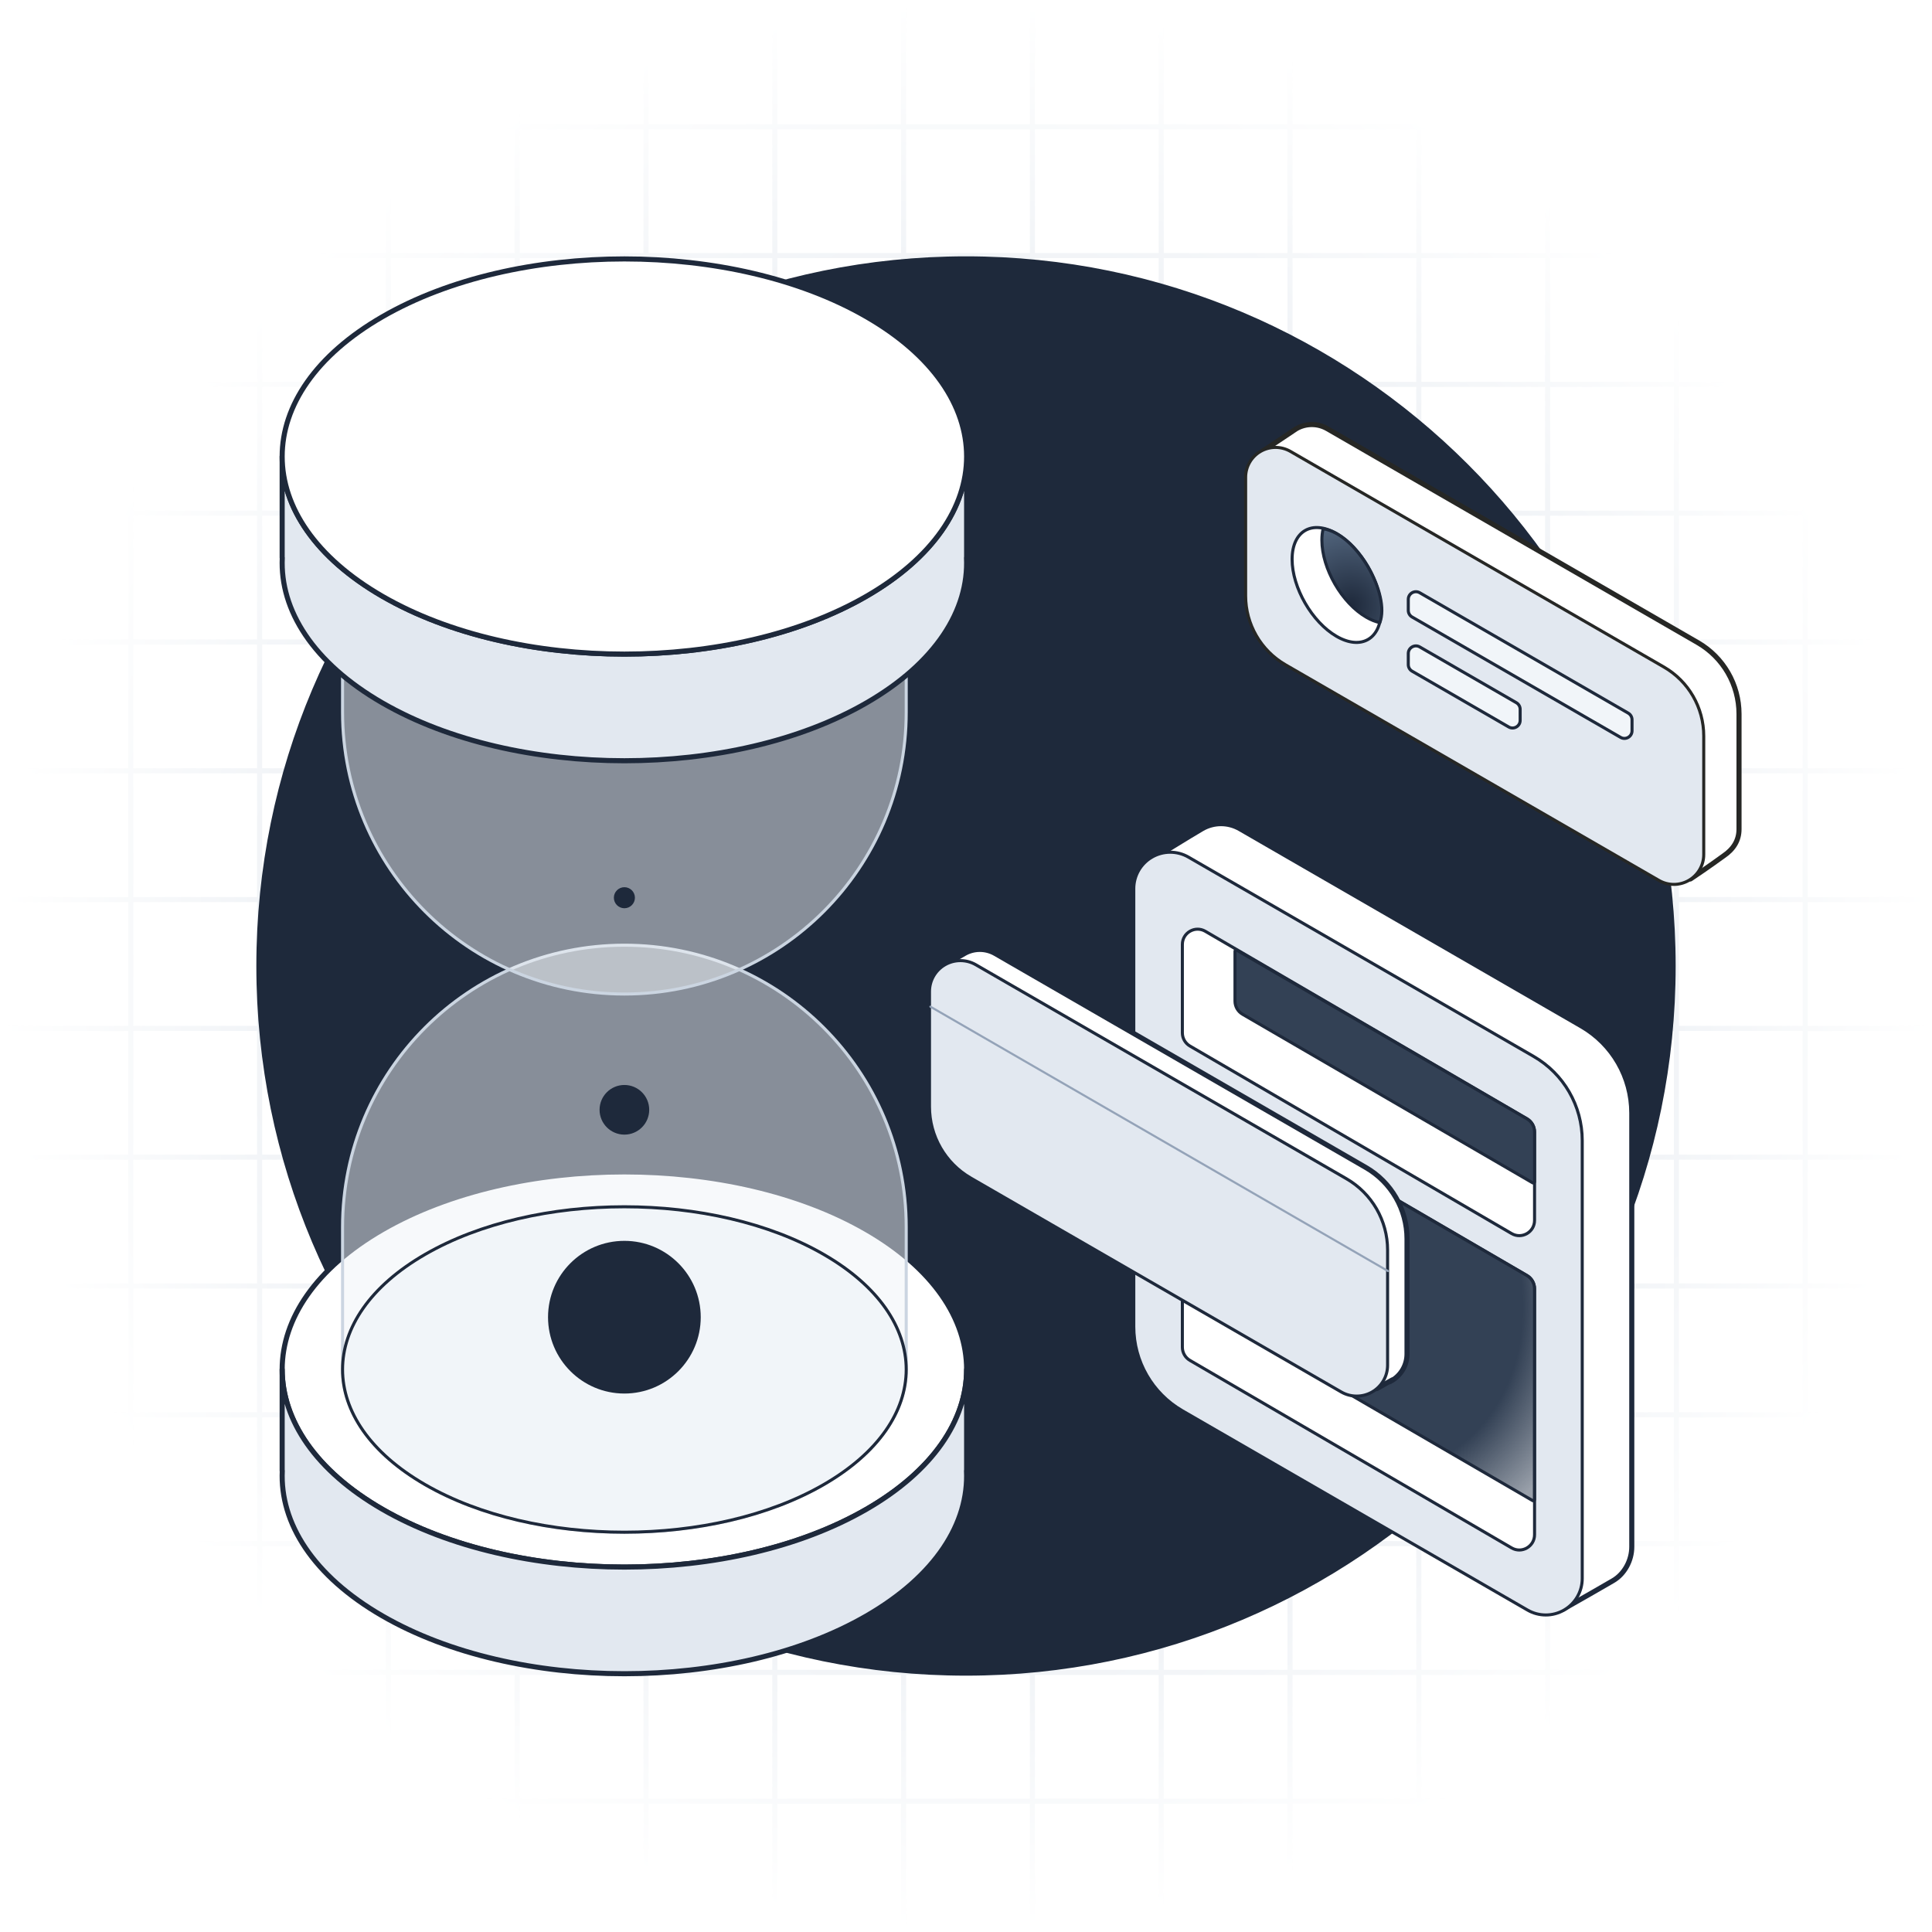 <svg width="380" height="380" viewBox="0 0 380 380" fill="none" xmlns="http://www.w3.org/2000/svg">
<g id="waiting-user-action" clip-path="url(#clip0_3483_3781)">
<g id="Mask group">
<mask id="mask0_3483_3781" style="mask-type:alpha" maskUnits="userSpaceOnUse" x="0" y="0" width="380" height="380">
<g id="Group">
<path id="Vector" d="M380 0H0V380H380V0Z" fill="url(#paint0_radial_3483_3781)"/>
</g>
</mask>
<g mask="url(#mask0_3483_3781)">
<g id="Group_2">
<g id="Clip path group">
<g id="Group_3">
<g id="Clip path group_2">
<mask id="mask1_3483_3781" style="mask-type:luminance" maskUnits="userSpaceOnUse" x="0" y="0" width="380" height="380">
<g id="clip4_586_74894">
<path id="Vector_2" d="M0.5 379.5V0.5H379.5V379.5H0.5Z" fill="white" stroke="white"/>
</g>
</mask>
<g mask="url(#mask1_3483_3781)">
<g id="Group_4">
<path id="Vector_3" d="M0.395 0V380" stroke="#CBD5E1"/>
<path id="Vector_4" d="M25.729 0V380" stroke="#CBD5E1"/>
<path id="Vector_5" d="M51.06 0V380" stroke="#CBD5E1"/>
<path id="Vector_6" d="M76.394 0V380" stroke="#CBD5E1"/>
<path id="Vector_7" d="M101.729 0V380" stroke="#CBD5E1"/>
<path id="Vector_8" d="M127.061 0V380" stroke="#CBD5E1"/>
<path id="Vector_9" d="M152.395 0V380" stroke="#CBD5E1"/>
<path id="Vector_10" d="M177.729 0V380" stroke="#CBD5E1"/>
<path id="Vector_11" d="M203.061 0V380" stroke="#CBD5E1"/>
<path id="Vector_12" d="M228.395 0V380" stroke="#CBD5E1"/>
<path id="Vector_13" d="M253.729 0V380" stroke="#CBD5E1"/>
<path id="Vector_14" d="M279.061 0V380" stroke="#CBD5E1"/>
<path id="Vector_15" d="M304.395 0V380" stroke="#CBD5E1"/>
<path id="Vector_16" d="M329.729 0V380" stroke="#CBD5E1"/>
<path id="Vector_17" d="M355.061 0V380" stroke="#CBD5E1"/>
</g>
</g>
</g>
<path id="Vector_18" d="M379.605 0.396H0.396V379.604H379.605V0.396Z" stroke="#CBD5E1"/>
<g id="Clip path group_3">
<g id="Group_5">
<path id="Vector_19" d="M0 24.938H380" stroke="#CBD5E1"/>
<path id="Vector_20" d="M0 50.27H380" stroke="#CBD5E1"/>
<path id="Vector_21" d="M0 75.605H380" stroke="#CBD5E1"/>
<path id="Vector_22" d="M0 100.938H380" stroke="#CBD5E1"/>
<path id="Vector_23" d="M0 126.271H380" stroke="#CBD5E1"/>
<path id="Vector_24" d="M0 151.604H380" stroke="#CBD5E1"/>
<path id="Vector_25" d="M0 176.938H380" stroke="#CBD5E1"/>
<path id="Vector_26" d="M0 202.271H380" stroke="#CBD5E1"/>
<path id="Vector_27" d="M0 227.604H380" stroke="#CBD5E1"/>
<path id="Vector_28" d="M0 252.938H380" stroke="#CBD5E1"/>
<path id="Vector_29" d="M0 278.271H380" stroke="#CBD5E1"/>
<path id="Vector_30" d="M0 303.604H380" stroke="#CBD5E1"/>
<path id="Vector_31" d="M0 328.938H380" stroke="#CBD5E1"/>
<path id="Vector_32" d="M0 354.271H380" stroke="#CBD5E1"/>
<path id="Vector_33" d="M0 379.604H380" stroke="#CBD5E1"/>
</g>
</g>
</g>
</g>
</g>
</g>
</g>
<path id="Vector_34" d="M190 329.05C266.795 329.05 329.05 266.795 329.05 190C329.05 113.204 266.795 50.949 190 50.949C113.205 50.949 50.95 113.204 50.95 190C50.95 266.795 113.205 329.05 190 329.05Z" fill="#1E293B" stroke="#1E293B" stroke-width="1.061"/>
<g id="Group 2203">
<path id="Stroke-5" fill-rule="evenodd" clip-rule="evenodd" d="M226.981 168.771C236.159 183.716 307.481 316.499 307.481 316.499C311.371 314.31 315.607 311.85 317.246 310.904C319.539 309.58 320.951 306.897 320.951 304.249C320.951 256.703 320.951 264.008 320.951 218.911C320.951 211.85 317.184 205.324 311.068 201.794C286.173 187.42 270.038 178.105 243.864 162.993C241.571 161.669 238.745 161.669 236.452 162.993C234.159 164.317 226.981 168.771 226.981 168.771Z" fill="white" stroke="#1E293B" stroke-linecap="round" stroke-linejoin="round"/>
<path id="Stroke-7" fill-rule="evenodd" clip-rule="evenodd" d="M311.205 224.335C311.205 217.507 307.563 211.198 301.651 207.785C285.078 198.218 251.118 178.61 233.749 168.582C231.532 167.302 228.8 167.302 226.583 168.582C224.366 169.863 223 172.228 223 174.788C223 196.347 223 240.374 223 260.931C223 267.759 226.642 274.067 232.555 277.481C249.126 287.048 283.087 306.656 300.456 316.683C302.673 317.964 305.405 317.964 307.622 316.683C309.839 315.403 311.205 313.038 311.205 310.478C311.205 288.918 311.205 244.891 311.205 224.335Z" fill="#E2E8F0" stroke="#1E293B" stroke-width="0.6" stroke-linecap="round" stroke-linejoin="round"/>
<g id="Group 2203_2">
<g id="Group 2204">
<path id="Stroke-50" fill-rule="evenodd" clip-rule="evenodd" d="M301.827 222.645C301.827 221.577 301.26 220.59 300.338 220.053L237.067 183.169C235.067 182.003 232.556 183.445 232.556 185.76V203.15C232.556 204.218 233.123 205.204 234.045 205.742L297.316 242.626C299.316 243.792 301.827 242.349 301.827 240.034V222.645Z" fill="white" stroke="#1E293B" stroke-width="0.6" stroke-linecap="round" stroke-linejoin="round"/>
<path id="Vector 2" d="M244.399 199.494L301.483 232.664C301.636 232.753 301.827 232.643 301.827 232.466V222.648C301.827 221.579 301.258 220.591 300.334 220.054L243.251 186.884C243.098 186.795 242.907 186.905 242.907 187.082V196.238V196.9C242.907 197.969 243.475 198.957 244.399 199.494Z" fill="#334155" stroke="#1E293B" stroke-width="0.6"/>
</g>
<g id="Group 2205">
<path id="Stroke-50_2" fill-rule="evenodd" clip-rule="evenodd" d="M301.827 253.472C301.827 252.404 301.26 251.417 300.338 250.88L237.067 213.996C235.067 212.83 232.556 214.273 232.556 216.588V264.98C232.556 266.047 233.123 267.034 234.045 267.572L297.316 304.456C299.316 305.622 301.827 304.179 301.827 301.864V253.472Z" fill="white" stroke="#1E293B" stroke-width="0.6" stroke-linecap="round" stroke-linejoin="round"/>
<path id="Vector 2_2" d="M244.399 261.998L301.483 295.168C301.636 295.257 301.827 295.146 301.827 294.97V253.475C301.827 252.406 301.258 251.418 300.334 250.881L243.251 217.711C243.098 217.622 242.907 217.732 242.907 217.909V227.065V259.404C242.907 260.473 243.475 261.461 244.399 261.998Z" fill="url(#paint1_radial_3483_3781)" stroke="#1E293B" stroke-width="0.6"/>
</g>
</g>
</g>
<g id="Group 2194">
<path id="Stroke-29" fill-rule="evenodd" clip-rule="evenodd" d="M332.5 172.874C335.777 170.702 339.004 168.344 339.004 168.344C341 167 342.043 165.252 342.043 163.08C342.043 156.138 342.043 147.125 342.043 140.434C342.043 134.643 338.953 129.292 333.939 126.397C317.152 116.705 278.678 94.492 261.055 84.318C259.175 83.233 256.858 83.233 254.977 84.318L247.5 89.31C239.14 94.892 332.5 172.874 332.5 172.874Z" fill="white" stroke="#262725" stroke-linecap="round" stroke-linejoin="round"/>
<path id="Stroke-31" fill-rule="evenodd" clip-rule="evenodd" d="M335.104 144.767C335.104 139.169 332.118 133.996 327.269 131.196C310.532 121.534 271.388 98.933 253.814 88.787C251.996 87.738 249.757 87.738 247.938 88.787C246.12 89.837 245 91.777 245 93.876C245 100.97 245 110.35 245 117.182C245 122.781 247.986 127.954 252.835 130.753C269.572 140.417 308.717 163.016 326.29 173.163C328.108 174.213 330.348 174.213 332.166 173.163C333.985 172.113 335.104 170.173 335.104 168.074C335.104 160.979 335.104 151.6 335.104 144.767Z" fill="#E2E8F0" stroke="#262725" stroke-width="0.6" stroke-linecap="round" stroke-linejoin="round"/>
<path id="Stroke-37" fill-rule="evenodd" clip-rule="evenodd" d="M262.892 104.954C267.723 107.742 271.645 114.535 271.645 120.112C271.645 125.69 267.723 127.954 262.892 125.165C258.062 122.377 254.141 115.584 254.141 110.007C254.141 104.429 258.062 102.165 262.892 104.954Z" fill="white" stroke="#1E293B" stroke-width="0.6" stroke-linecap="round" stroke-linejoin="round"/>
<g id="Stroke-37_2">
<path fill-rule="evenodd" clip-rule="evenodd" d="M271.394 122.461C270.56 122.285 269.672 121.937 268.752 121.406C263.921 118.617 260 111.825 260 106.247C260 105.424 260.085 104.673 260.246 104C266.875 104.968 273.5 117 271.394 122.461Z" fill="white"/>
<path fill-rule="evenodd" clip-rule="evenodd" d="M271.394 122.461C270.56 122.285 269.672 121.937 268.752 121.406C263.921 118.617 260 111.825 260 106.247C260 105.424 260.085 104.673 260.246 104C266.875 104.968 273.5 117 271.394 122.461Z" fill="url(#paint2_radial_3483_3781)"/>
<path fill-rule="evenodd" clip-rule="evenodd" d="M271.394 122.461C270.56 122.285 269.672 121.937 268.752 121.406C263.921 118.617 260 111.825 260 106.247C260 105.424 260.085 104.673 260.246 104C266.875 104.968 273.5 117 271.394 122.461Z" stroke="#1E293B" stroke-width="0.6" stroke-linecap="round" stroke-linejoin="round"/>
</g>
<path id="Stroke-50_3" fill-rule="evenodd" clip-rule="evenodd" d="M321 141.562C321 141.026 320.714 140.53 320.25 140.263L279.242 116.586C278.242 116.009 276.992 116.73 276.992 117.885V120.059C276.992 120.595 277.278 121.09 277.742 121.358L318.75 145.034C319.75 145.612 321 144.89 321 143.735V141.562Z" fill="#F1F5F9" stroke="#1E293B" stroke-width="0.6" stroke-linecap="round" stroke-linejoin="round"/>
<path id="Stroke-52" fill-rule="evenodd" clip-rule="evenodd" d="M298.996 139.513C298.996 138.977 298.71 138.482 298.246 138.214L279.242 127.242C278.242 126.665 276.992 127.387 276.992 128.541V130.715C276.992 131.251 277.278 131.746 277.742 132.014L296.746 142.986C297.746 143.564 298.996 142.842 298.996 141.687V139.513Z" fill="#F1F5F9" stroke="#1E293B" stroke-width="0.6" stroke-linecap="round" stroke-linejoin="round"/>
</g>
<g id="Group 2201">
<path id="Stroke-45" fill-rule="evenodd" clip-rule="evenodd" d="M185.956 189.699C190.653 194.897 261.016 273.849 270.808 273.125C276.827 269.681 272.147 272.474 273.703 271.575C275.584 270.49 276.743 268.483 276.743 266.312C276.743 259.369 276.743 250.357 276.743 243.666C276.743 237.875 273.653 232.524 268.639 229.629C251.851 219.937 213.377 197.724 195.756 187.55C193.875 186.464 191.558 186.464 189.677 187.55L185.956 189.699Z" fill="white" stroke="#1E293B" stroke-linecap="round" stroke-linejoin="round"/>
<path id="Stroke-47" fill-rule="evenodd" clip-rule="evenodd" d="M272.922 245.871C272.922 240.081 269.833 234.73 264.818 231.835C248.032 222.143 209.557 199.93 191.935 189.756C190.055 188.67 187.738 188.67 185.857 189.756C183.977 190.842 182.818 192.848 182.818 195.02C182.818 201.961 182.818 210.974 182.818 217.666C182.818 223.456 185.907 228.807 190.922 231.702C207.709 241.394 246.184 263.608 263.806 273.781C265.686 274.867 268.003 274.867 269.884 273.781C271.764 272.696 272.922 270.689 272.922 268.518C272.922 261.575 272.922 252.563 272.922 245.871Z" fill="#E2E8F0" stroke="#1E293B" stroke-width="0.6" stroke-linecap="round" stroke-linejoin="round"/>
<path id="Vector_35" d="M183 198L273 250" stroke="#94A3B8" stroke-width="0.416" stroke-linecap="round"/>
</g>
<g id="Group 2199">
<path id="Stroke-16" fill-rule="evenodd" clip-rule="evenodd" d="M75.204 241.876C101.479 226.707 144.142 226.707 170.417 241.876C196.691 257.046 196.691 281.677 170.417 296.847C144.142 312.017 101.479 312.017 75.204 296.847C48.929 281.677 48.929 257.046 75.204 241.876Z" fill="white" stroke="#1E293B" stroke-linecap="round" stroke-linejoin="round"/>
<path id="Fill-17" fill-rule="evenodd" clip-rule="evenodd" d="M190.123 289.269H190.097C190.585 299.572 184.024 309.967 170.417 317.823C144.142 332.993 101.479 332.993 75.204 317.823C61.597 309.967 55.036 299.572 55.523 289.269H55.498V269.362C55.498 279.312 62.067 289.263 75.204 296.847C101.479 312.017 144.142 312.017 170.417 296.847C183.554 289.263 190.123 279.312 190.123 269.362V289.269Z" fill="#1E293B"/>
<path id="Stroke-18" fill-rule="evenodd" clip-rule="evenodd" d="M190.123 289.269H190.097C190.585 299.572 184.024 309.967 170.417 317.823C144.142 332.993 101.479 332.993 75.204 317.823C61.597 309.967 55.036 299.572 55.523 289.269H55.498V269.362C55.498 279.312 62.067 289.263 75.204 296.847C101.479 312.017 144.142 312.017 170.417 296.847C183.554 289.263 190.123 279.312 190.123 269.362V289.269Z" fill="#E2E8F0" stroke="#1E293B" stroke-linecap="round" stroke-linejoin="round"/>
<g id="Stroke-20" filter="url(#filter0_b_3483_3781)">
<path fill-rule="evenodd" clip-rule="evenodd" d="M67.376 269.364V241.34C67.376 210.726 92.194 185.907 122.809 185.907C153.424 185.907 178.242 210.726 178.242 241.34V269.364C178.242 277.558 172.833 285.753 162.014 291.999C140.376 304.491 105.242 304.491 83.604 291.999C72.785 285.753 67.376 277.558 67.376 269.364Z" fill="#F1F5F9" fill-opacity="0.5"/>
<path fill-rule="evenodd" clip-rule="evenodd" d="M67.376 269.364V241.34C67.376 210.726 92.194 185.907 122.809 185.907C153.424 185.907 178.242 210.726 178.242 241.34V269.364C178.242 277.558 172.833 285.753 162.014 291.999C140.376 304.491 105.242 304.491 83.604 291.999C72.785 285.753 67.376 277.558 67.376 269.364Z" stroke="#CBD5E1" stroke-width="0.6" stroke-linecap="round" stroke-linejoin="round"/>
</g>
<path id="Stroke-22" fill-rule="evenodd" clip-rule="evenodd" d="M83.604 246.727C105.242 234.234 140.376 234.234 162.014 246.727C183.652 259.219 183.652 279.504 162.014 291.997C140.376 304.489 105.242 304.489 83.604 291.997C61.966 279.504 61.966 259.219 83.604 246.727Z" fill="#F1F5F9" stroke="#1E293B" stroke-width="0.6" stroke-linecap="round" stroke-linejoin="round"/>
<g id="Stroke-24" filter="url(#filter1_b_3483_3781)">
<path fill-rule="evenodd" clip-rule="evenodd" d="M67.376 112.056C67.376 103.861 72.785 95.667 83.604 89.421C105.242 76.929 140.376 76.929 162.014 89.421C172.833 95.667 178.242 103.861 178.242 112.056C178.242 112.056 178.242 124.664 178.242 140.079C178.242 170.694 153.424 195.513 122.809 195.513C92.194 195.513 67.376 170.694 67.376 140.079V112.056Z" fill="#F1F5F9" fill-opacity="0.5"/>
<path fill-rule="evenodd" clip-rule="evenodd" d="M67.376 112.056C67.376 103.861 72.785 95.667 83.604 89.421C105.242 76.929 140.376 76.929 162.014 89.421C172.833 95.667 178.242 103.861 178.242 112.056C178.242 112.056 178.242 124.664 178.242 140.079C178.242 170.694 153.424 195.513 122.809 195.513C92.194 195.513 67.376 170.694 67.376 140.079V112.056Z" stroke="#CBD5E1" stroke-width="0.6" stroke-linecap="round" stroke-linejoin="round"/>
</g>
<path id="Stroke-26" fill-rule="evenodd" clip-rule="evenodd" d="M162.014 134.691C140.376 147.184 105.242 147.184 83.604 134.691C61.966 122.199 61.966 101.914 83.604 89.421C105.242 76.929 140.376 76.929 162.014 89.421C183.652 101.914 183.652 122.199 162.014 134.691Z" stroke="#1E293B" stroke-linecap="round" stroke-linejoin="round"/>
<path id="Fill-29" fill-rule="evenodd" clip-rule="evenodd" d="M190.123 109.697H190.097C190.585 120.002 184.024 130.396 170.417 138.252C144.142 153.422 101.479 153.422 75.204 138.252C61.597 130.396 55.036 120.002 55.523 109.697H55.498V89.791C55.498 99.741 62.067 109.691 75.204 117.276C101.479 132.446 144.142 132.446 170.417 117.276C183.554 109.691 190.123 99.741 190.123 89.791V109.697Z" fill="#CBD5E1"/>
<path id="ball-large" fill-rule="evenodd" clip-rule="evenodd" d="M122.81 244.059C131.097 244.059 137.826 250.787 137.826 259.075C137.826 267.363 131.097 274.092 122.81 274.092C114.521 274.092 107.792 267.363 107.792 259.075C107.792 250.787 114.521 244.059 122.81 244.059Z" fill="#1E293B"/>
<path id="ball-medium" fill-rule="evenodd" clip-rule="evenodd" d="M122.81 213.401C125.504 213.401 127.693 215.589 127.693 218.284C127.693 220.978 125.504 223.167 122.81 223.167C120.115 223.167 117.927 220.978 117.927 218.284C117.927 215.589 120.115 213.401 122.81 213.401Z" fill="#1E293B"/>
<path id="ball-small" fill-rule="evenodd" clip-rule="evenodd" d="M122.811 174.5C123.953 174.5 124.881 175.428 124.881 176.571C124.881 177.713 123.953 178.642 122.811 178.642C121.668 178.642 120.74 177.713 120.74 176.571C120.74 175.428 121.668 174.5 122.811 174.5Z" fill="#1E293B"/>
<path id="Stroke-30" fill-rule="evenodd" clip-rule="evenodd" d="M190.123 109.697H190.097C190.585 120.002 184.024 130.396 170.417 138.252C144.142 153.422 101.479 153.422 75.204 138.252C61.597 130.396 55.036 120.002 55.523 109.697H55.498V89.791C55.498 99.741 62.067 109.691 75.204 117.276C101.479 132.446 144.142 132.446 170.417 117.276C183.554 109.691 190.123 99.741 190.123 89.791V109.697Z" fill="#E2E8F0" stroke="#1E293B" stroke-linecap="round" stroke-linejoin="round"/>
<path id="Stroke-28" fill-rule="evenodd" clip-rule="evenodd" d="M75.204 62.305C101.479 47.135 144.142 47.135 170.417 62.305C196.691 77.475 196.691 102.106 170.417 117.276C144.142 132.446 101.479 132.446 75.204 117.276C48.929 102.106 48.929 77.475 75.204 62.305Z" fill="white" stroke="#1E293B" stroke-linecap="round" stroke-linejoin="round"/>
</g>
</g>
<defs>
<filter id="filter0_b_3483_3781" x="59.076" y="177.607" width="127.467" height="132.061" filterUnits="userSpaceOnUse" color-interpolation-filters="sRGB">
<feFlood flood-opacity="0" result="BackgroundImageFix"/>
<feGaussianBlur in="BackgroundImageFix" stdDeviation="4"/>
<feComposite in2="SourceAlpha" operator="in" result="effect1_backgroundBlur_3483_3781"/>
<feBlend mode="normal" in="SourceGraphic" in2="effect1_backgroundBlur_3483_3781" result="shape"/>
</filter>
<filter id="filter1_b_3483_3781" x="59.076" y="71.752" width="127.467" height="132.061" filterUnits="userSpaceOnUse" color-interpolation-filters="sRGB">
<feFlood flood-opacity="0" result="BackgroundImageFix"/>
<feGaussianBlur in="BackgroundImageFix" stdDeviation="4"/>
<feComposite in2="SourceAlpha" operator="in" result="effect1_backgroundBlur_3483_3781"/>
<feBlend mode="normal" in="SourceGraphic" in2="effect1_backgroundBlur_3483_3781" result="shape"/>
</filter>
<radialGradient id="paint0_radial_3483_3781" cx="0" cy="0" r="1" gradientUnits="userSpaceOnUse" gradientTransform="translate(190 190) rotate(90) scale(190)">
<stop/>
<stop offset="1" stop-opacity="0"/>
</radialGradient>
<radialGradient id="paint1_radial_3483_3781" cx="0" cy="0" r="1" gradientUnits="userSpaceOnUse" gradientTransform="translate(253.577 244.499) rotate(46.454) scale(69.672 52.727)">
<stop offset="0.75" stop-color="#334155"/>
<stop offset="0.975" stop-color="#334155" stop-opacity="0.5"/>
</radialGradient>
<radialGradient id="paint2_radial_3483_3781" cx="0" cy="0" r="1" gradientUnits="userSpaceOnUse" gradientTransform="translate(265.843 119.024) rotate(-107.774) scale(17.307 16.126)">
<stop stop-color="#1E293B"/>
<stop offset="1" stop-color="#576B84"/>
</radialGradient>
<clipPath id="clip0_3483_3781">
<rect width="380" height="380" fill="white"/>
</clipPath>
</defs>
</svg>
